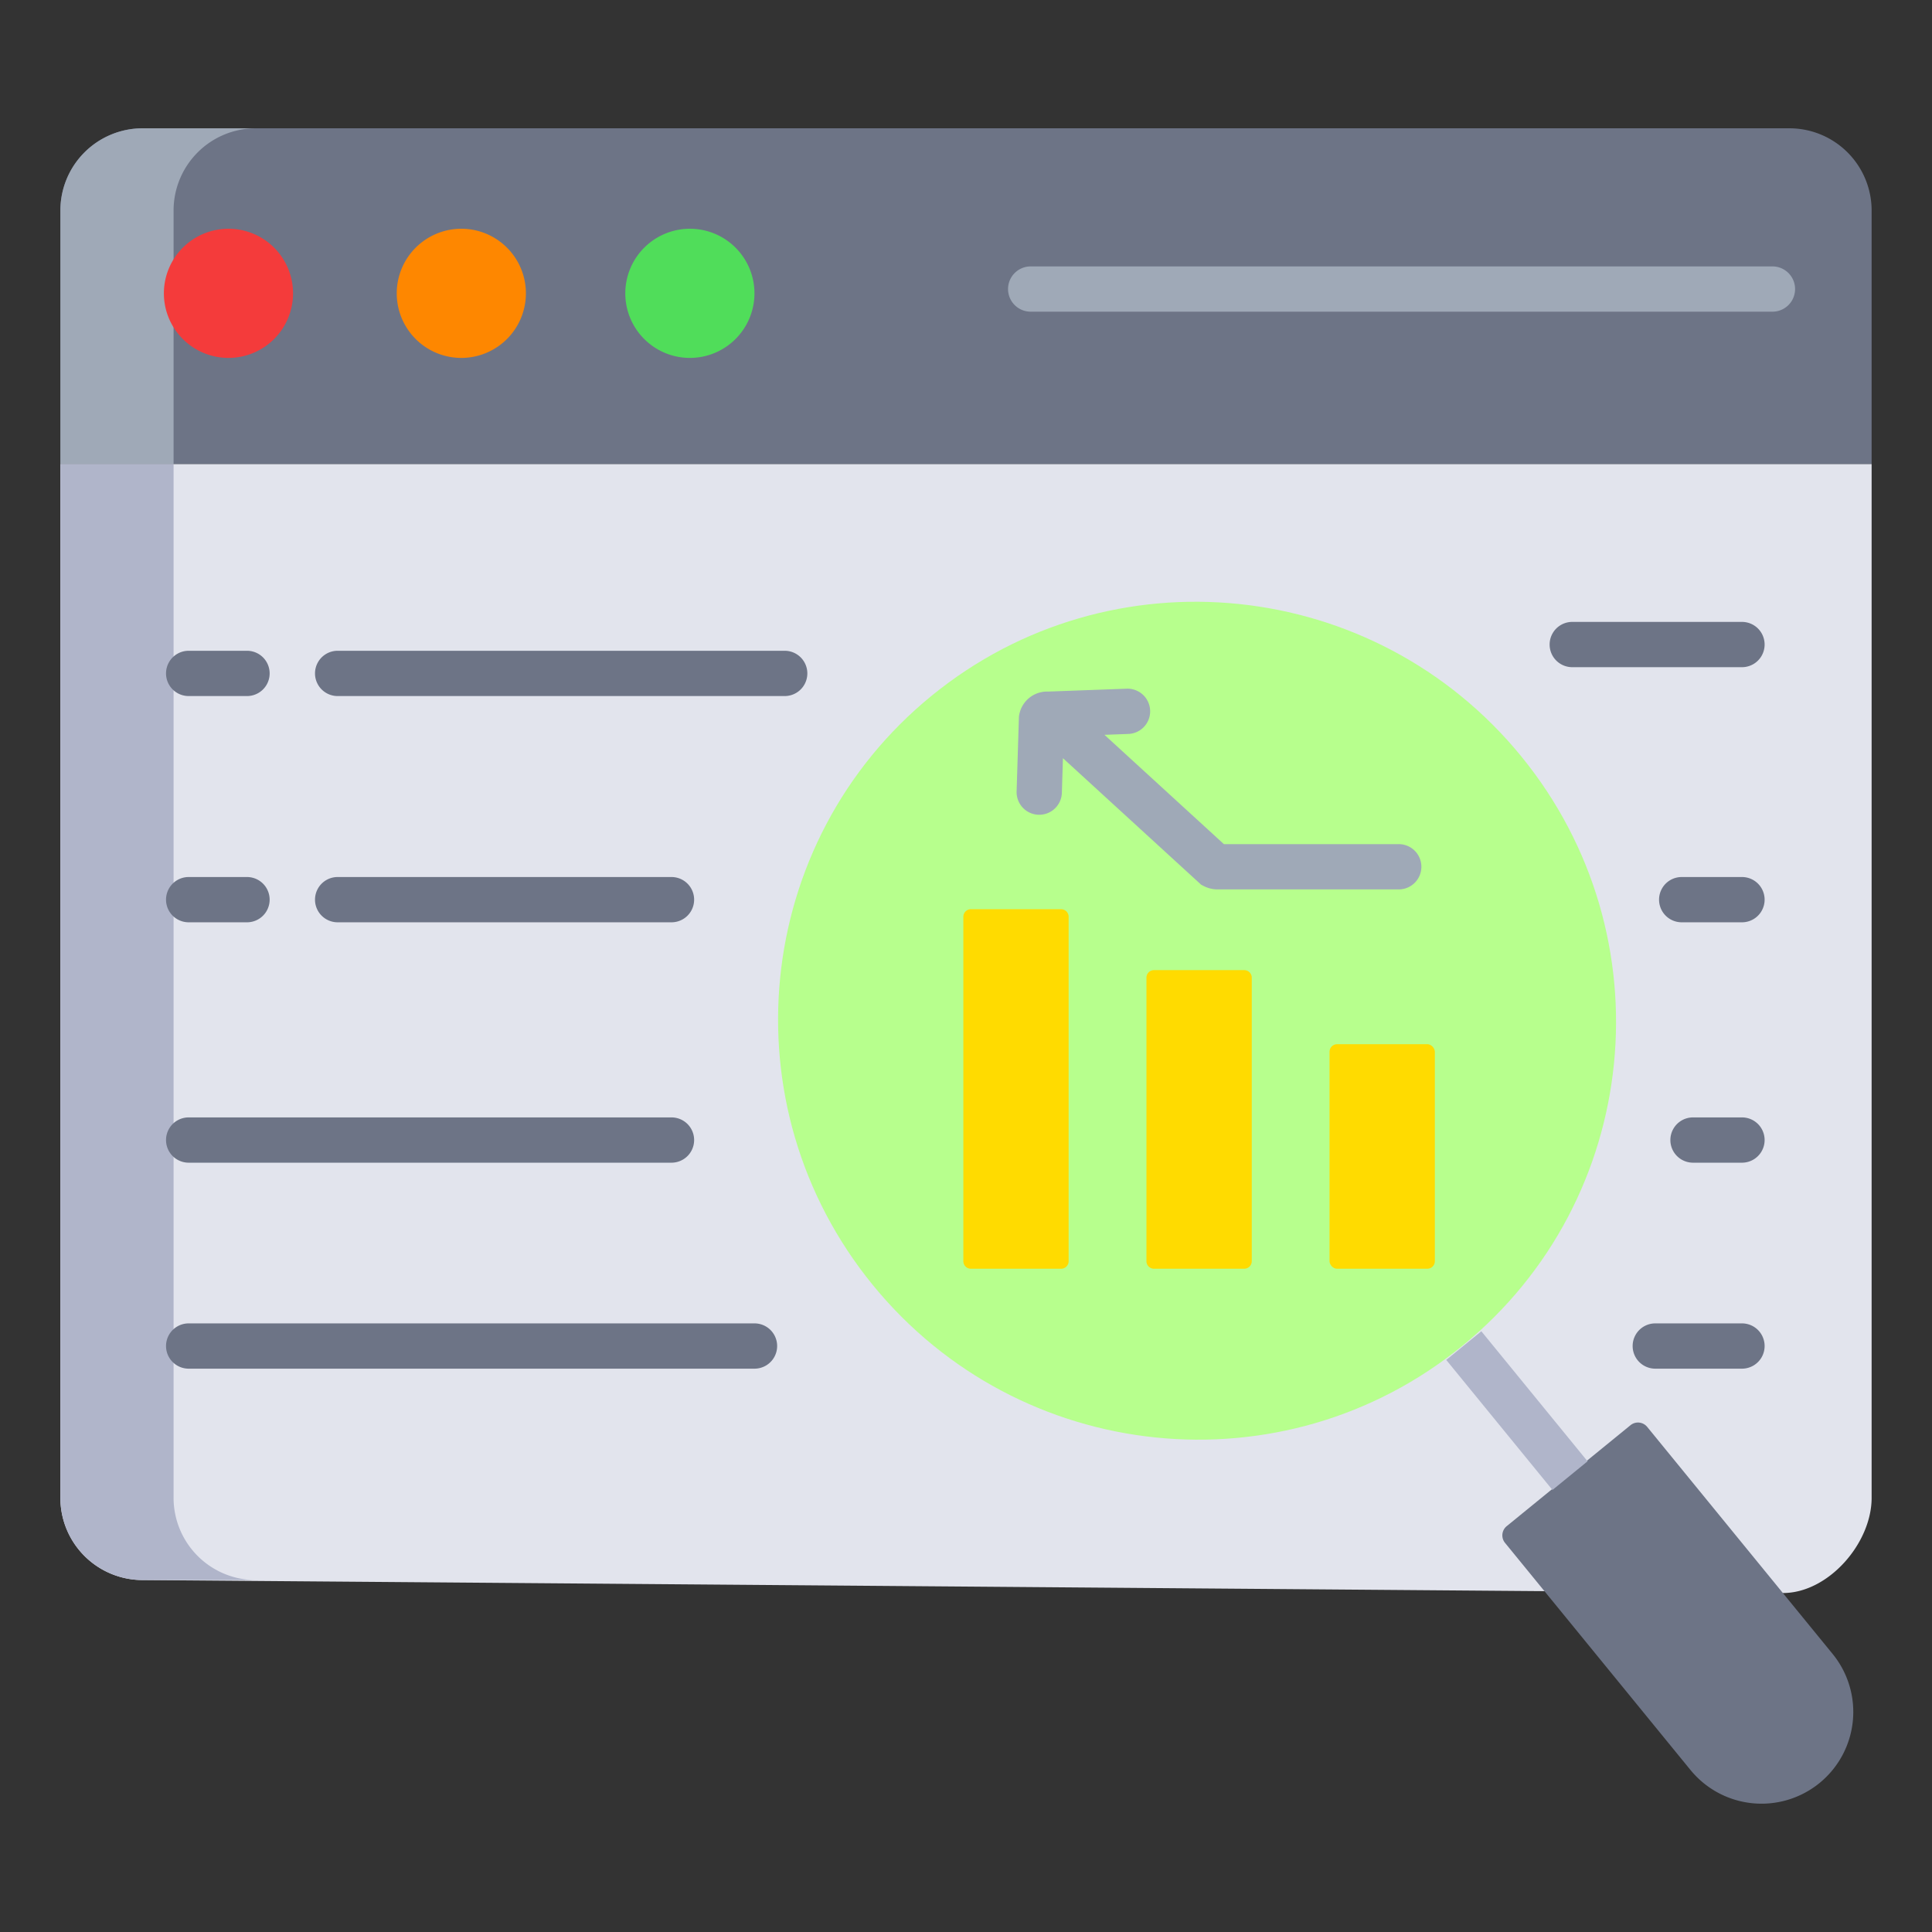 <svg id="Layer_1" height="512" viewBox="0 0 512 512" width="512" xmlns="http://www.w3.org/2000/svg" data-name="Layer 1"><rect x="0" y="0" width="512" height="512" fill="#333333" stroke="none"/><path d="m496 55.781v67.21h-480v-67.21a21.8 21.8 0 0 1 21.82-21.781h436.36a21.8 21.8 0 0 1 21.82 21.781z" fill="#6d7486"/><path d="m16 122.99v273.96a21.8 21.8 0 0 0 21.82 21.781l434.67 3.44c12.05 0 23.51-13.19 23.51-25.221v-273.96z" fill="#e2e4ed"/><path d="m182.86 60.621a17.115 17.115 0 1 1 -17.15 17.12 17.131 17.131 0 0 1 17.15-17.12z" fill="#50dd5a"/><path d="m122.29 60.621a17.115 17.115 0 1 1 -17.15 17.12 17.131 17.131 0 0 1 17.15-17.12z" fill="#fe8700"/><path d="m485.64 438.28-49.11-60.129a3.146 3.146 0 0 0 -4.43-.46l-32.81 26.759a3.145 3.145 0 0 0 -.44 4.431l49.1 60.129a24.315 24.315 0 1 0 37.69-30.73z" fill="#6d7486"/><path d="m403.15 200.441c38.84 47.57 31.87 117.5-15.58 156.19s-117.4 31.5-156.25-16.07-31.87-117.5 15.58-156.19 117.4-31.5 156.25 16.07z" fill="#b7ff8d"/><rect fill="#ffdb00" height="59.51" rx="2" width="27.91" x="352.34" y="276.721"/><path d="m331.73 259.091v75.14a2.006 2.006 0 0 1 -2 2h-23.91a2.006 2.006 0 0 1 -2-2v-75.14a2 2 0 0 1 2-2h23.91a2 2 0 0 1 2 2z" fill="#ffdb00"/><path d="m283.2 242.951v91.28a2 2 0 0 1 -2 2h-23.9a2 2 0 0 1 -2-2v-91.28a2 2 0 0 1 2-2h23.9a2 2 0 0 1 2 2z" fill="#ffdb00"/><path d="m67.82 34h-30a21.8 21.8 0 0 0 -21.82 21.781v67.21h30v-67.21a21.8 21.8 0 0 1 21.82-21.781z" fill="#9fa9b7"/><path d="m46 396.95v-273.96h-30v273.96a21.8 21.8 0 0 0 21.82 21.781h30a21.8 21.8 0 0 1 -21.82-21.781z" fill="#b0b5ca"/><path d="m395.633 351.619h12v44.465h-12z" fill="#b0b5ca" transform="matrix(.775 -.633 .633 .775 -145.918 338.327)"/><g fill="#6d7486"><path d="m207.952 184.462h-118.471a6 6 0 0 1 0-12h118.471a6 6 0 0 1 0 12z"/><path d="m65.459 184.462h-15.459a6 6 0 0 1 0-12h15.459a6 6 0 0 1 0 12z"/><path d="m177.952 308.124h-127.952a6 6 0 0 1 0-12h127.952a6 6 0 0 1 0 12z"/><path d="m199.952 362.711h-149.952a6 6 0 0 1 0-12h149.952a6 6 0 0 1 0 12z"/><path d="m461.642 176.811h-44.975a6 6 0 0 1 0-12h44.975a6 6 0 0 1 0 12z"/><path d="m461.642 244.42h-15.975a6 6 0 0 1 0-12h15.975a6 6 0 0 1 0 12z"/><path d="m461.642 308.124h-12.975a6 6 0 1 1 0-12h12.975a6 6 0 1 1 0 12z"/><path d="m461.642 362.711h-22.975a6 6 0 1 1 0-12h22.975a6 6 0 1 1 0 12z"/></g><path d="m370.681 223.705h-46.337l-31.65-28.97 6.327-.231a6 6 0 0 0 -.438-11.993l-20.786.76a7.52 7.52 0 0 0 -7.772 6.686l-.612 19.783a6 6 0 0 0 5.814 6.18q.093 0 .186 0a6 6 0 0 0 5.994-5.817l.281-9.178 36.642 33.54.714.368a8 8 0 0 0 3.632.869h48.005a6 6 0 0 0 0-12z" fill="#9fa9b7"/><path d="m177.952 244.42h-88.471a6 6 0 1 1 0-12h88.471a6 6 0 0 1 0 12z" fill="#6d7486"/><path d="m65.459 244.42h-15.459a6 6 0 1 1 0-12h15.459a6 6 0 1 1 0 12z" fill="#6d7486"/><path d="m469.714 82.6h-196.571a6 6 0 0 1 0-12h196.571a6 6 0 0 1 0 12z" fill="#9fa9b7"/><path d="m60.57 60.621a17.115 17.115 0 1 1 -17.14 17.12 17.124 17.124 0 0 1 17.14-17.12z" fill="#f43b3b"/></svg>
